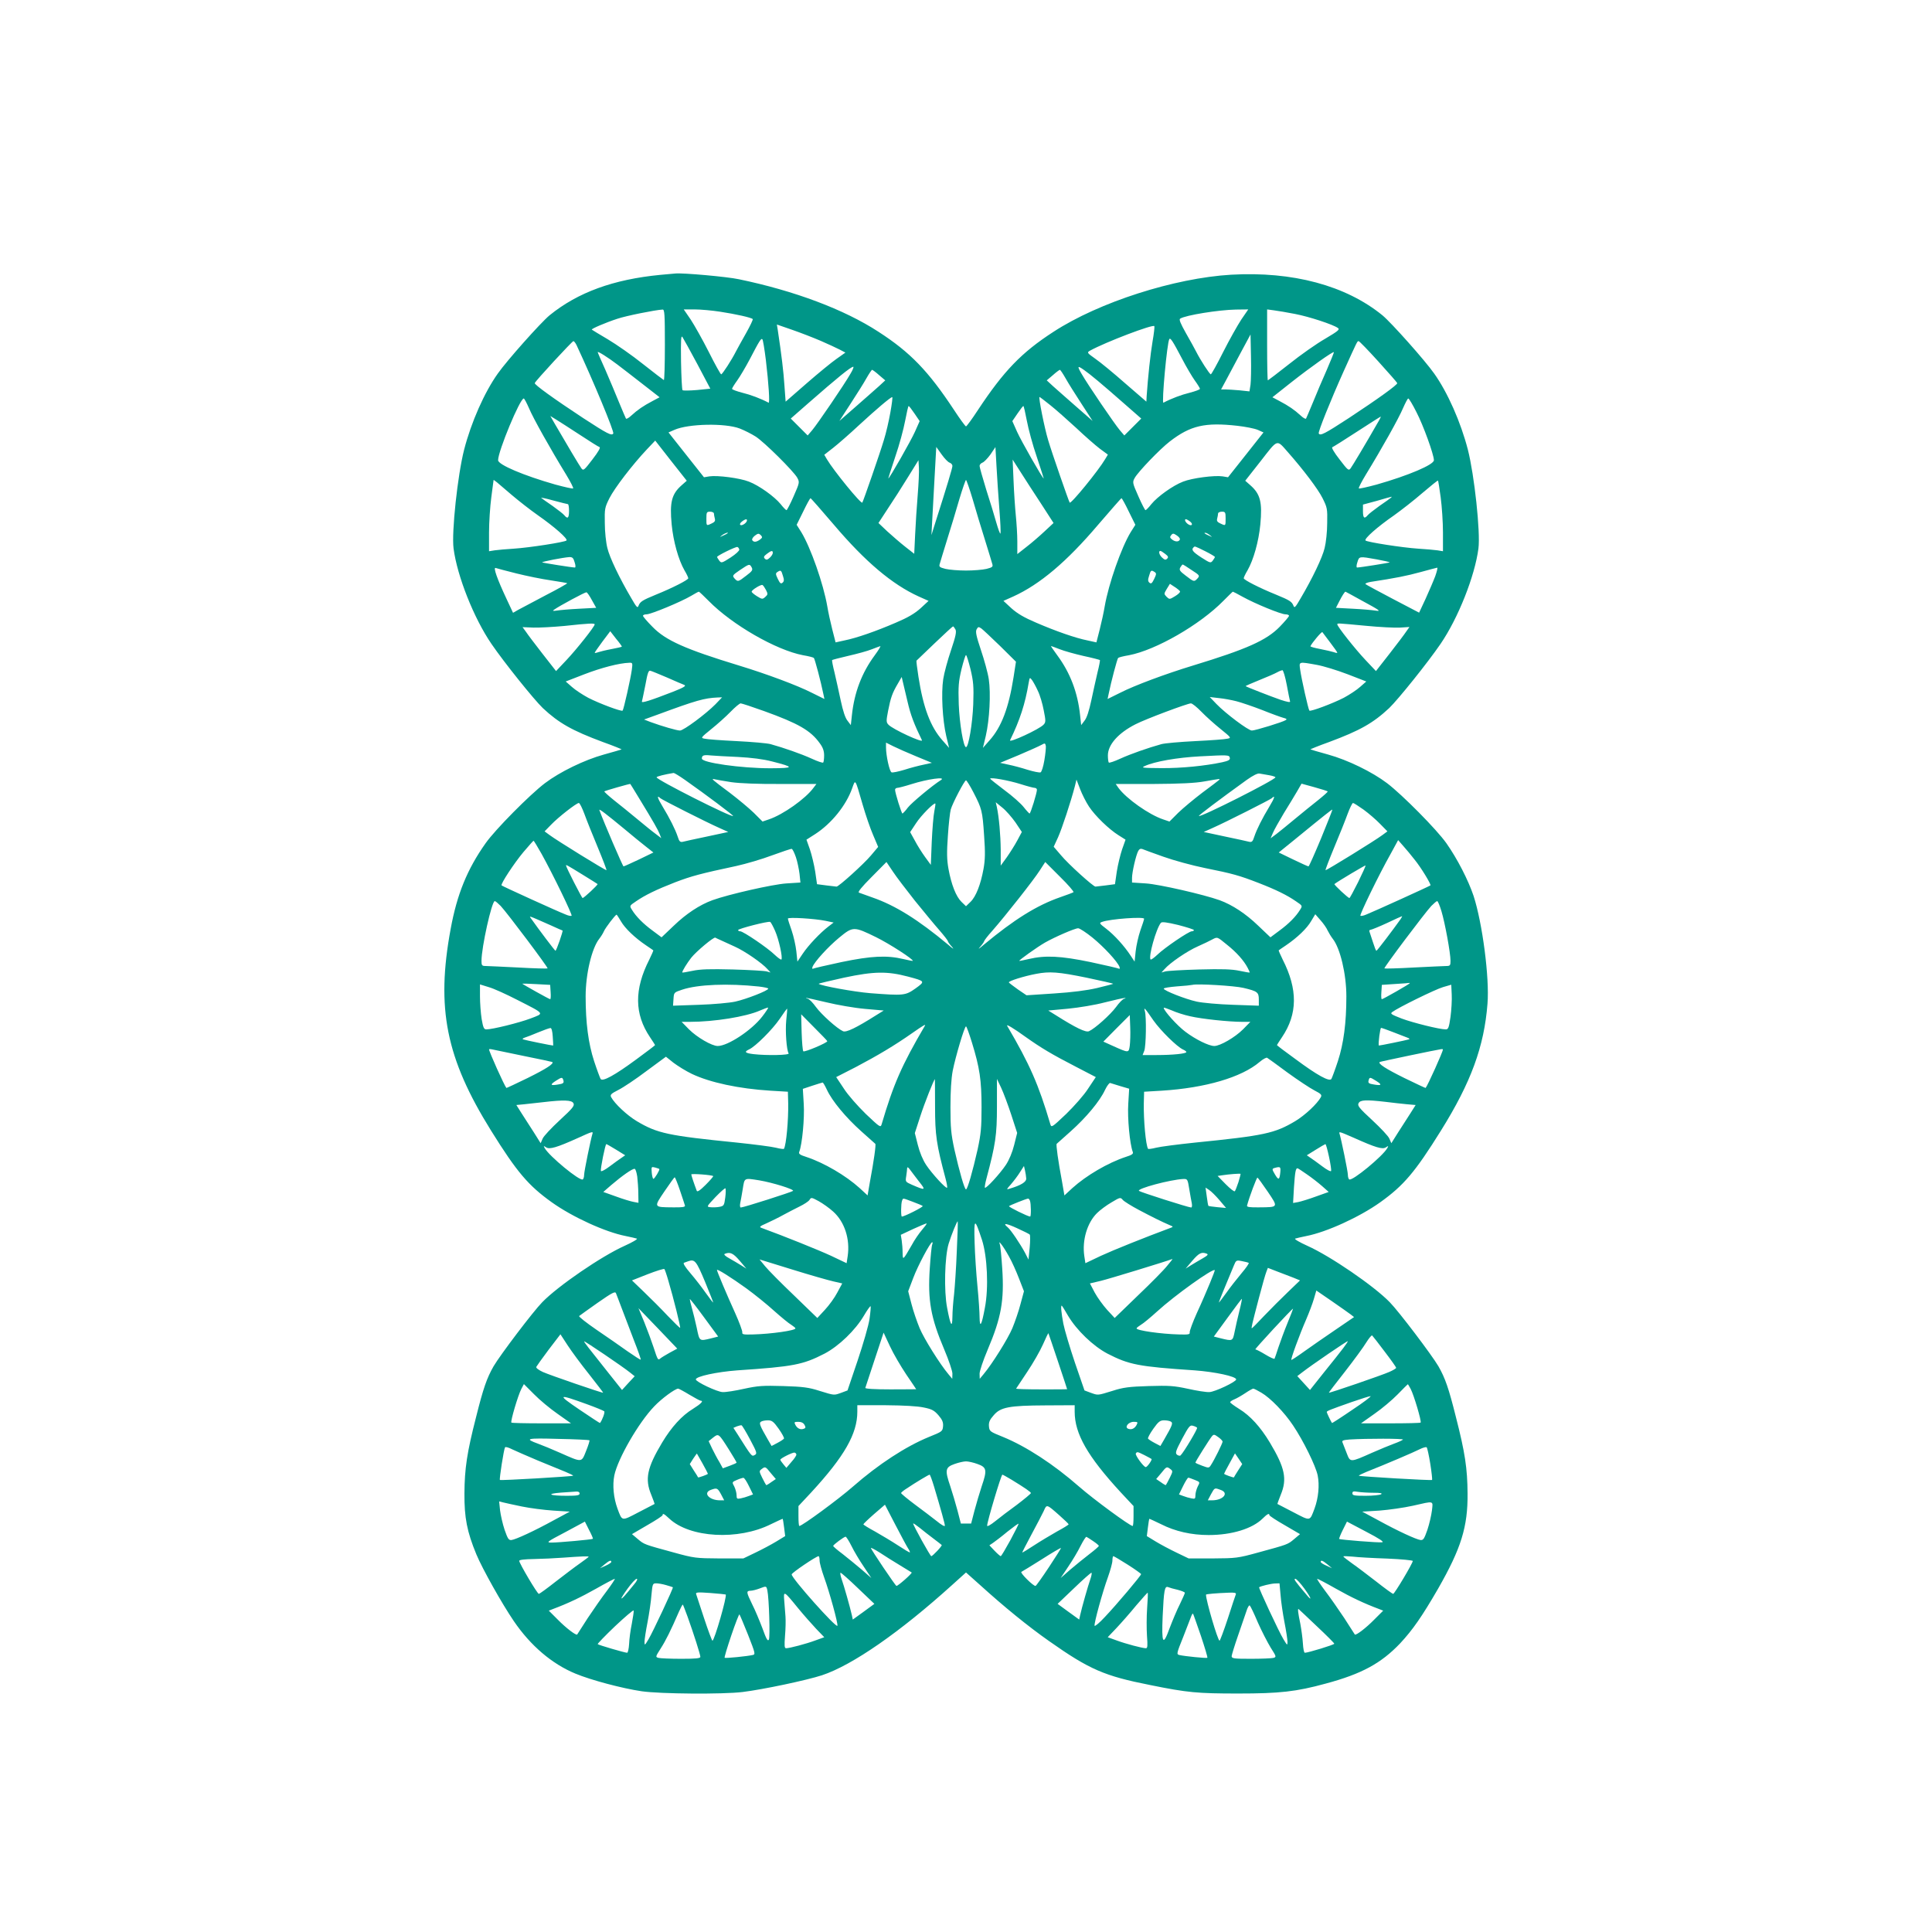 <?xml version="1.0" standalone="no"?>
<!DOCTYPE svg PUBLIC "-//W3C//DTD SVG 20010904//EN"
 "http://www.w3.org/TR/2001/REC-SVG-20010904/DTD/svg10.dtd">
<svg version="1.0" xmlns="http://www.w3.org/2000/svg"
 width="1280pt" height="1280pt" viewBox="0 0 1280 1280"
 preserveAspectRatio="xMidYMid meet">
<g transform="translate(0,1280) scale(0.1,-0.1)"
fill="#009688" stroke="none">
<path d="M4375 10979 c-311 -30 -547 -116 -734 -268 -59 -49 -282 -299 -343
-386 -89 -125 -176 -322 -223 -504 -43 -168 -84 -547 -70 -655 24 -183 134
-461 251 -632 84 -123 280 -367 340 -425 107 -100 194 -149 398 -225 70 -25
126 -48 124 -49 -2 -1 -54 -17 -117 -34 -130 -36 -292 -115 -391 -190 -101
-77 -329 -307 -393 -398 -121 -171 -189 -337 -231 -566 -98 -527 -31 -858 267
-1337 172 -276 247 -364 402 -475 137 -98 356 -198 490 -224 33 -7 66 -14 74
-17 8 -3 -28 -24 -81 -48 -152 -68 -440 -265 -545 -373 -61 -62 -279 -350
-323 -425 -45 -79 -68 -145 -116 -337 -60 -234 -76 -340 -77 -506 -1 -160 17
-253 79 -403 40 -96 169 -326 248 -442 111 -163 253 -284 408 -348 103 -43
310 -98 439 -117 125 -18 537 -21 669 -5 138 17 425 78 526 111 202 67 517
286 862 598 l92 83 93 -83 c160 -145 317 -273 458 -372 267 -188 366 -231 670
-291 246 -50 313 -56 582 -56 274 0 384 12 581 66 238 64 366 134 492 266 83
89 145 178 252 363 152 266 197 409 195 630 -1 166 -17 272 -77 506 -48 192
-71 258 -116 337 -44 75 -262 363 -323 425 -105 108 -393 305 -545 373 -53 24
-89 45 -81 48 8 3 41 10 74 17 134 26 353 126 490 224 155 111 230 199 402
475 199 319 286 557 308 840 14 173 -34 535 -92 714 -36 107 -109 248 -180
349 -64 91 -292 321 -393 398 -99 75 -261 154 -391 190 -63 17 -115 33 -117
34 -2 1 54 24 124 49 204 76 291 125 398 225 60 58 256 302 340 425 117 171
227 449 251 632 14 108 -27 487 -70 655 -47 182 -134 379 -223 504 -61 87
-284 337 -343 386 -243 198 -595 292 -1002 269 -376 -22 -876 -182 -1177 -378
-212 -137 -330 -260 -500 -517 -39 -60 -76 -110 -80 -110 -4 0 -41 50 -80 110
-170 257 -288 380 -500 517 -227 148 -558 272 -925 348 -79 17 -373 43 -420
38 -5 0 -50 -5 -100 -9z m30 -464 c0 -129 -3 -234 -7 -233 -4 2 -66 49 -138
106 -71 57 -176 130 -233 164 -56 33 -104 62 -106 64 -6 5 92 47 169 72 55 19
253 59 300 61 13 1 15 -31 15 -234z m365 220 c105 -16 208 -39 217 -49 3 -3
-17 -45 -44 -93 -28 -49 -58 -104 -68 -123 -26 -52 -89 -150 -97 -150 -4 0
-41 66 -82 148 -41 81 -95 177 -120 215 l-46 67 73 0 c39 0 115 -7 167 -15z
m3454 -52 c-25 -38 -79 -134 -120 -215 -41 -82 -78 -148 -82 -148 -8 0 -71 98
-97 150 -10 19 -40 75 -68 123 -37 66 -47 91 -38 96 36 23 256 58 368 60 l83
1 -46 -67z m356 37 c94 -18 252 -70 284 -93 14 -10 2 -20 -84 -71 -56 -32
-163 -107 -238 -167 -75 -59 -139 -108 -142 -109 -3 0 -5 106 -5 235 l0 235
45 -6 c25 -3 88 -14 140 -24z m-3143 -178 c48 -21 105 -47 126 -58 l38 -20
-58 -41 c-32 -22 -121 -95 -198 -162 l-140 -122 -8 108 c-6 92 -19 200 -44
366 l-6 37 101 -35 c55 -19 140 -52 189 -73z m2199 -4 c-14 -81 -31 -242 -39
-361 l-2 -38 -140 121 c-77 68 -166 141 -198 163 -56 40 -57 41 -35 54 101 56
421 178 426 162 2 -5 -3 -50 -12 -101z m-3015 -152 l85 -161 -88 -9 c-49 -4
-92 -5 -96 -1 -4 4 -8 88 -10 188 -2 150 0 179 10 163 7 -11 52 -92 99 -180z
m3664 -135 l-7 -44 -66 7 c-37 3 -79 6 -94 6 l-28 0 34 63 c18 34 62 116 97
182 l64 119 3 -144 c2 -80 0 -165 -3 -189z m-3211 164 c19 -161 27 -287 18
-283 -53 28 -120 53 -174 66 -38 10 -68 21 -68 26 0 4 15 29 34 55 18 25 56
89 84 142 64 123 75 140 83 131 4 -4 14 -65 23 -137z m2757 9 c28 -54 67 -120
85 -145 19 -26 34 -51 34 -55 0 -5 -30 -16 -68 -26 -54 -13 -121 -38 -174 -66
-13 -6 24 398 39 421 7 12 23 -13 84 -129z m-4011 89 c109 -233 251 -574 243
-585 -10 -17 -38 -3 -199 102 -193 127 -325 222 -321 232 4 14 248 278 256
278 4 0 14 -12 21 -27z m5312 -108 c68 -75 124 -139 125 -143 4 -10 -128 -105
-321 -232 -161 -105 -189 -119 -199 -102 -6 9 77 216 165 412 90 199 90 200
99 200 5 0 64 -61 131 -135z m-5042 -20 c30 -23 106 -81 167 -129 l113 -88
-47 -25 c-61 -32 -100 -59 -139 -95 -18 -17 -34 -26 -37 -21 -3 5 -23 53 -46
108 -22 55 -63 151 -90 214 -28 62 -51 115 -51 118 0 8 71 -37 130 -82z m4700
-36 c-28 -63 -69 -159 -91 -214 -23 -55 -43 -103 -46 -108 -3 -5 -19 4 -37 21
-39 36 -78 63 -139 95 l-47 25 125 99 c132 104 276 205 282 200 2 -2 -20 -55
-47 -118z m-3156 -26 c-41 -72 -219 -333 -253 -373 l-30 -35 -56 56 -56 56
113 99 c201 176 284 243 301 244 5 0 -3 -21 -19 -47z m1549 25 c39 -27 116
-91 265 -222 l113 -99 -56 -56 -56 -56 -30 35 c-34 40 -212 301 -253 373 -31
53 -28 57 17 25z m-1358 -34 l40 -34 -41 -38 c-23 -20 -91 -81 -152 -134
l-111 -97 74 114 c41 63 89 139 106 170 17 30 34 55 37 55 4 -1 25 -16 47 -36z
m1234 -19 c17 -31 65 -107 106 -170 l74 -114 -111 97 c-61 53 -129 114 -152
134 l-41 38 40 34 c22 20 43 35 47 36 3 0 20 -25 37 -55z m-1160 -227 c-10
-57 -29 -139 -43 -183 -25 -85 -137 -407 -143 -415 -9 -10 -191 213 -235 288
l-17 29 59 46 c32 25 110 93 172 151 113 104 207 184 219 185 4 1 -2 -45 -12
-101z m1059 48 c37 -29 114 -98 172 -151 57 -54 128 -116 157 -138 l53 -39
-18 -30 c-44 -75 -226 -298 -235 -288 -6 8 -118 330 -143 415 -24 79 -65 285
-57 285 2 0 34 -24 71 -54z m-3453 -21 c27 -65 142 -270 245 -438 29 -48 51
-90 47 -93 -3 -3 -56 9 -119 26 -207 59 -378 131 -378 161 0 60 145 409 170
409 4 0 19 -29 35 -65z m5879 -25 c45 -86 116 -282 116 -319 0 -30 -171 -102
-378 -161 -63 -17 -116 -29 -119 -26 -4 3 18 45 47 93 103 168 218 373 245
438 16 36 31 65 35 65 5 0 29 -40 54 -90z m-3325 -10 l34 -50 -32 -72 c-26
-58 -168 -308 -176 -308 -1 0 20 64 46 143 27 78 56 186 66 240 10 53 20 97
23 97 3 0 20 -22 39 -50z m744 -47 c10 -54 39 -162 66 -240 26 -79 47 -143 46
-143 -8 0 -150 250 -176 308 l-32 72 34 50 c19 28 36 50 39 50 3 0 13 -44 23
-97z m-2961 -94 c64 -42 122 -79 130 -81 8 -3 -7 -30 -47 -82 -55 -72 -60 -76
-73 -59 -12 16 -101 165 -178 298 l-28 49 39 -24 c22 -13 92 -59 157 -101z
m5282 74 c-74 -130 -164 -280 -176 -296 -13 -17 -18 -13 -73 59 -36 46 -55 79
-48 81 7 3 81 49 165 104 83 54 154 99 156 99 2 0 -8 -21 -24 -47z m-4223 -32
c31 -12 78 -36 105 -53 58 -37 252 -230 276 -273 16 -30 16 -32 -24 -123 -22
-51 -44 -92 -47 -92 -4 0 -22 18 -39 40 -41 50 -142 123 -210 149 -60 24 -209
43 -262 35 l-36 -6 -118 149 -117 148 39 17 c92 41 336 46 433 9z m3297 18
c53 -6 114 -18 135 -27 l38 -17 -117 -148 -118 -149 -36 6 c-53 8 -202 -11
-262 -35 -68 -26 -169 -99 -210 -149 -17 -22 -35 -40 -39 -40 -3 0 -25 41 -47
92 -40 90 -40 93 -24 122 24 42 166 190 232 241 137 106 234 128 448 104z
m-3682 -394 c-66 -58 -80 -112 -66 -260 11 -113 45 -234 85 -304 14 -23 25
-47 25 -52 0 -11 -106 -65 -215 -109 -90 -37 -104 -46 -115 -74 -6 -17 -13 -9
-47 50 -79 134 -144 270 -159 333 -9 35 -17 109 -17 165 -2 96 0 104 31 166
34 67 151 220 248 323 l55 58 104 -133 105 -133 -34 -30z m4016 220 c104 -118
200 -245 230 -305 31 -62 33 -70 31 -166 0 -56 -8 -130 -17 -165 -15 -63 -80
-199 -159 -333 -34 -59 -41 -67 -47 -50 -11 28 -25 37 -115 74 -109 44 -215
98 -215 109 0 5 11 29 25 52 40 70 74 191 85 304 14 148 0 202 -66 260 l-34
30 103 131 c115 148 104 144 179 59z m-2241 -70 c11 -4 19 -13 19 -22 0 -13
-33 -124 -114 -378 l-25 -80 4 75 c2 41 9 173 16 292 l12 217 35 -49 c19 -27
43 -52 53 -55z m330 -308 c7 -86 10 -159 7 -162 -3 -3 -15 30 -27 72 -12 43
-42 142 -67 219 -24 78 -44 149 -44 157 0 9 9 18 19 22 10 3 34 28 53 54 l33
49 7 -126 c4 -70 12 -198 19 -285z m-541 93 c-6 -74 -14 -192 -17 -262 l-6
-127 -60 47 c-33 26 -86 72 -119 102 l-58 55 62 95 c35 52 95 146 133 208 l70
113 3 -48 c2 -26 -2 -109 -8 -183z m818 -58 l82 -127 -59 -55 c-32 -30 -86
-77 -120 -103 l-61 -48 0 83 c0 46 -5 124 -10 173 -5 50 -12 153 -15 230 l-6
140 53 -83 c29 -46 90 -140 136 -210z m-3509 60 c47 -40 125 -101 175 -136
110 -77 200 -156 189 -167 -12 -11 -243 -47 -348 -54 -49 -3 -107 -8 -127 -11
l-38 -6 0 124 c0 67 7 173 15 233 8 61 15 112 15 114 0 5 22 -13 119 -97z
m3055 -29 c20 -71 57 -191 81 -268 24 -77 46 -150 49 -161 6 -19 1 -23 -38
-33 -25 -6 -86 -11 -136 -11 -50 0 -111 5 -136 11 -39 10 -44 14 -38 33 3 11
25 84 49 161 24 77 61 197 81 268 21 70 41 127 44 127 3 0 23 -57 44 -127z
m3101 11 c8 -60 15 -165 15 -232 l0 -124 -37 6 c-21 3 -78 8 -128 11 -105 7
-336 43 -348 54 -11 11 78 90 188 166 49 35 135 102 189 149 55 47 101 84 103
82 2 -2 10 -52 18 -112z m-5783 -44 c5 0 8 -20 8 -45 0 -47 -9 -56 -31 -29 -7
9 -42 36 -78 62 -37 25 -70 49 -75 53 -5 4 31 -3 80 -17 49 -13 92 -24 96 -24z
m5453 42 c-6 -5 -39 -29 -76 -54 -36 -26 -71 -53 -78 -62 -22 -26 -31 -18 -31
27 l0 44 93 25 c50 15 94 27 97 27 2 1 0 -3 -5 -7z m-3690 -179 c208 -245 386
-395 562 -475 l65 -29 -53 -49 c-39 -35 -85 -62 -163 -95 -132 -57 -261 -102
-341 -118 l-59 -13 -22 86 c-12 47 -27 116 -33 153 -26 150 -110 389 -172 491
l-31 49 44 89 c23 48 45 88 48 87 3 0 73 -80 155 -176z m1953 89 l44 -89 -31
-49 c-62 -102 -146 -341 -172 -491 -6 -37 -21 -106 -33 -153 l-22 -86 -59 13
c-80 16 -209 61 -341 118 -78 33 -124 60 -163 95 l-53 49 65 29 c176 80 354
230 562 475 83 96 152 176 155 176 3 1 25 -39 48 -87z m-2748 -14 c0 -7 3 -22
6 -34 4 -15 -1 -23 -21 -32 -36 -17 -35 -17 -35 33 0 41 2 45 25 45 14 0 25
-6 25 -12z m3390 -33 c0 -50 1 -50 -35 -33 -20 9 -25 17 -21 32 3 12 6 27 6
34 0 6 11 12 25 12 23 0 25 -4 25 -45z m-3172 -17 c-6 -17 -36 -34 -44 -25 -4
4 1 14 12 22 23 18 37 19 32 3z m2936 -3 c23 -17 13 -34 -11 -19 -19 12 -29
34 -16 34 4 0 17 -7 27 -15z m-3065 -79 c-2 -2 -15 -9 -29 -15 -24 -11 -24
-11 -6 3 16 13 49 24 35 12z m216 -41 c-24 -17 -41 -19 -51 -4 -4 7 4 20 17
30 21 16 26 16 39 4 12 -13 12 -17 -5 -30z m2782 1 c-6 -17 -30 -17 -51 -1
-15 12 -17 17 -7 29 11 14 16 13 37 -1 14 -9 23 -21 21 -27z m199 28 c18 -14
18 -14 -6 -3 -31 14 -36 19 -24 19 6 0 19 -7 30 -16z m-3118 -95 c1 -8 -24
-31 -58 -53 -58 -37 -61 -38 -75 -20 -8 11 -14 21 -14 24 -1 8 123 69 134 66
6 -1 11 -9 13 -17z m3087 -11 c36 -18 64 -35 64 -38 0 -3 -6 -13 -14 -24 -14
-18 -17 -17 -75 20 -57 37 -69 52 -53 67 9 10 7 10 78 -25z m-2865 -11 c0 -8
-9 -22 -20 -32 -16 -15 -23 -16 -33 -6 -9 9 -7 16 13 31 30 23 40 25 40 7z
m2600 -7 c20 -15 22 -22 13 -31 -10 -10 -17 -9 -33 6 -20 18 -27 45 -12 45 4
0 18 -9 32 -20z m-3913 -55 c7 -20 7 -35 2 -35 -18 0 -213 31 -217 34 -4 5
143 33 179 35 21 1 28 -5 36 -34z m5314 19 c49 -9 88 -18 86 -20 -3 -3 -198
-34 -216 -34 -5 0 -5 15 2 35 12 40 11 40 128 19z m-4141 -53 c9 -17 4 -25
-36 -55 -54 -42 -56 -42 -78 -18 -15 18 -14 21 36 55 63 42 64 43 78 18z
m2915 -18 c53 -34 55 -37 39 -55 -22 -24 -24 -24 -78 18 -40 30 -45 38 -36 55
6 10 13 19 16 19 2 0 29 -16 59 -37z m-4474 -22 c68 -17 171 -38 228 -46 58
-9 107 -17 109 -19 2 -2 -63 -39 -145 -81 -81 -43 -163 -86 -181 -96 l-33 -19
-43 92 c-63 134 -90 212 -72 205 8 -3 70 -19 137 -36z m6088 -18 c-12 -32 -41
-99 -64 -150 l-43 -92 -174 91 c-95 50 -177 94 -181 98 -5 4 11 11 35 15 164
25 239 40 330 65 57 15 106 29 110 29 4 1 -2 -25 -13 -56z m-4322 2 c9 -27 8
-37 -3 -46 -11 -9 -17 -3 -31 26 -15 31 -15 37 -3 45 23 15 26 13 37 -25z
m2463 25 c12 -8 12 -14 -3 -45 -14 -29 -20 -35 -31 -26 -11 9 -12 19 -3 46 11
38 14 40 37 25z m-2575 -119 c13 -26 13 -30 -5 -46 -18 -16 -21 -16 -55 5 -19
12 -35 25 -35 30 0 12 63 50 72 44 5 -3 15 -18 23 -33z m2743 -9 c2 -6 -13
-20 -33 -32 -36 -22 -37 -22 -56 -4 -18 19 -18 20 1 52 l21 34 32 -21 c17 -11
33 -24 35 -29z m-3896 -59 l28 -50 -113 -6 c-61 -3 -128 -9 -147 -12 -27 -4
-31 -3 -20 5 36 26 206 117 215 116 6 -1 22 -25 37 -53z m773 -4 c155 -158
447 -326 625 -360 36 -6 68 -14 72 -18 6 -5 47 -159 63 -239 l7 -33 -83 41
c-96 49 -300 125 -484 181 -354 108 -485 166 -572 256 -35 35 -63 68 -63 73 0
6 11 10 24 10 29 0 231 84 296 123 25 15 47 27 50 27 3 0 32 -28 65 -61z
m3538 27 c83 -46 254 -116 283 -116 13 0 24 -4 24 -10 0 -5 -28 -38 -62 -73
-88 -90 -219 -148 -573 -256 -184 -56 -388 -132 -484 -181 l-83 -41 7 33 c16
80 57 234 63 239 4 4 36 12 72 18 178 34 470 202 625 360 33 33 61 61 63 61 2
0 31 -15 65 -34z m782 -21 c131 -71 139 -77 95 -70 -19 3 -85 9 -147 12 l-112
6 21 41 c18 36 37 66 42 66 1 0 47 -25 101 -55z m-5075 -162 c-1 -15 -119
-164 -187 -236 l-69 -73 -90 115 c-49 63 -99 129 -110 146 l-22 30 72 -3 c39
-1 132 4 206 11 165 18 200 19 200 10z m5109 -9 c91 -9 194 -14 227 -12 l62 4
-22 -31 c-11 -17 -61 -83 -110 -146 l-90 -115 -69 73 c-68 72 -186 221 -187
236 0 9 -3 9 189 -9z m-2719 -24 c8 -15 2 -45 -29 -137 -22 -65 -46 -152 -52
-193 -14 -94 -5 -268 20 -376 l19 -79 -44 50 c-79 89 -127 215 -159 421 -9 58
-15 106 -13 107 1 1 56 53 120 115 64 61 119 112 122 112 3 0 10 -9 16 -20z
m297 -111 l104 -103 -16 -103 c-32 -203 -80 -330 -159 -418 l-44 -50 19 79
c25 108 34 282 20 376 -6 41 -30 128 -52 193 -31 93 -37 121 -29 137 10 18 13
19 32 6 11 -8 67 -61 125 -117z m-2507 -3 c0 -2 -30 -9 -67 -16 -38 -7 -78
-17 -90 -21 -13 -5 -23 -6 -23 -4 0 3 23 36 51 74 l52 69 38 -49 c22 -26 39
-50 39 -53z m4693 27 c26 -34 47 -64 47 -67 0 -3 -10 -2 -22 3 -13 4 -54 14
-91 21 -37 7 -67 15 -65 19 11 23 74 98 79 93 3 -4 27 -35 52 -69z m-3018 -85
c-85 -115 -135 -245 -151 -397 l-7 -65 -22 29 c-15 18 -30 64 -45 134 -12 58
-31 141 -41 185 -11 43 -18 80 -16 83 3 2 51 15 108 28 57 13 127 32 154 43
28 11 53 20 57 21 5 1 -12 -27 -37 -61z m1225 41 c30 -12 102 -32 159 -45 57
-12 105 -25 108 -27 2 -3 -5 -40 -16 -83 -10 -44 -29 -127 -41 -185 -15 -70
-30 -116 -45 -134 l-22 -29 -7 65 c-16 152 -66 282 -151 397 -25 34 -44 62
-42 62 1 0 27 -9 57 -21z m-590 -133 c19 -81 22 -112 18 -232 -5 -128 -31
-284 -48 -284 -17 0 -43 156 -48 284 -4 120 -1 151 18 232 13 52 26 94 30 94
4 0 17 -42 30 -94z m-2244 -3 c-8 -59 -54 -264 -61 -271 -7 -8 -154 47 -228
85 -37 20 -86 52 -108 72 l-41 36 124 48 c112 43 230 74 297 76 22 1 23 -1 17
-46z m4539 32 c44 -8 135 -36 203 -62 l124 -48 -41 -36 c-22 -20 -71 -52 -108
-72 -74 -38 -221 -93 -228 -85 -7 7 -53 212 -61 271 -8 55 -12 54 111 32z
m-4305 -84 c52 -23 103 -45 114 -49 14 -6 -4 -17 -75 -45 -152 -59 -212 -78
-206 -64 2 6 12 56 23 110 14 79 21 97 33 93 9 -2 59 -23 111 -45z m4105 -48
c10 -54 20 -104 22 -110 3 -8 -19 -4 -64 11 -66 23 -225 85 -230 90 -2 2 39
19 90 40 50 20 103 43 117 51 14 8 30 14 36 15 6 0 19 -44 29 -97z m-2512
-113 c20 -87 43 -147 95 -254 11 -22 -195 73 -222 103 -15 16 -15 25 -2 92 17
87 28 118 64 179 l26 45 7 -30 c4 -16 18 -77 32 -135z m863 73 c14 -28 31 -86
39 -129 14 -70 14 -79 -1 -95 -27 -30 -233 -125 -222 -103 65 133 100 241 123
379 7 38 7 39 22 20 8 -11 26 -43 39 -72z m-2136 -89 c-63 -64 -211 -174 -235
-174 -21 0 -120 29 -194 56 l-44 17 94 34 c252 93 305 108 394 112 l29 1 -44
-46z m3452 20 c31 -8 108 -34 170 -58 62 -25 126 -48 141 -52 21 -5 25 -9 15
-15 -19 -13 -202 -69 -224 -69 -24 0 -174 113 -234 175 l-45 47 60 -7 c33 -3
86 -13 117 -21z m-3130 -65 c227 -82 308 -128 369 -213 21 -28 29 -51 29 -81
0 -23 -3 -44 -6 -47 -3 -4 -38 8 -77 26 -68 31 -182 71 -272 96 -22 6 -123 15
-225 20 -102 5 -197 12 -212 16 -27 5 -25 7 45 64 40 32 97 83 127 114 30 31
60 56 67 56 7 0 77 -23 155 -51z m2898 -5 c30 -31 87 -82 127 -114 70 -57 72
-59 45 -64 -15 -4 -110 -11 -212 -16 -102 -5 -203 -14 -225 -20 -90 -25 -204
-65 -272 -96 -39 -18 -74 -30 -77 -26 -3 3 -6 24 -6 47 0 71 69 149 184 207
66 34 341 137 366 138 9 0 40 -25 70 -56z m-1890 -295 l104 -43 -54 -12 c-30
-6 -88 -21 -128 -34 -40 -12 -78 -20 -85 -17 -14 5 -37 111 -37 166 l0 31 48
-24 c26 -13 94 -43 152 -67z m849 -27 c-7 -42 -18 -76 -25 -79 -8 -3 -46 5
-86 17 -40 13 -97 28 -127 34 l-55 12 125 52 c68 29 135 59 149 67 23 13 25
12 29 -8 1 -12 -3 -55 -10 -95z m-2030 23 c91 -5 165 -14 227 -30 149 -38 148
-44 -11 -45 -195 0 -455 37 -455 64 0 22 12 26 59 21 25 -2 106 -7 180 -10z
m3259 -7 c2 -12 -9 -19 -50 -28 -113 -24 -269 -40 -403 -39 -127 1 -137 2
-110 14 65 30 214 56 365 64 190 10 194 10 198 -11z m-3610 -145 c141 -99 323
-236 319 -239 -10 -11 -507 240 -507 256 0 6 52 19 113 29 5 0 38 -20 75 -46z
m3870 31 c23 -4 42 -10 42 -14 0 -16 -497 -267 -507 -256 -4 3 134 107 317
239 41 29 72 45 85 42 11 -2 39 -7 63 -11z m-2174 -32 c-57 -36 -195 -151
-219 -182 -16 -22 -33 -39 -36 -40 -6 0 -49 137 -49 158 0 6 7 12 14 12 8 0
51 11 95 25 107 34 233 51 195 27z m528 -27 c44 -14 86 -25 94 -25 7 0 14 -6
14 -12 0 -21 -42 -158 -49 -158 -3 1 -21 20 -39 43 -18 23 -75 74 -127 112
-52 39 -94 73 -95 76 0 11 123 -11 202 -36z m-1917 13 c56 -8 178 -13 327 -12
l237 0 -19 -25 c-52 -72 -203 -179 -297 -210 l-41 -14 -58 58 c-32 31 -103 90
-158 132 -118 88 -129 97 -101 90 11 -3 61 -11 110 -19z m3230 13 c-6 -5 -55
-43 -111 -84 -55 -42 -126 -101 -158 -132 l-58 -58 -41 14 c-94 31 -245 138
-297 209 l-18 26 251 0 c177 1 277 6 337 17 109 19 106 19 95 8z m-2360 -161
c20 -69 51 -160 70 -203 l33 -78 -48 -57 c-47 -56 -215 -208 -228 -206 -4 0
-34 4 -68 8 l-61 8 -12 83 c-7 45 -23 111 -35 147 l-23 65 58 37 c108 70 205
190 245 304 22 61 18 68 69 -108z m735 79 c55 -107 59 -120 70 -286 8 -111 7
-159 -4 -220 -19 -104 -50 -183 -86 -218 l-30 -29 -30 29 c-36 35 -67 114 -86
218 -11 61 -12 109 -4 220 5 78 14 156 19 174 12 42 91 193 101 193 4 0 27
-36 50 -81z m765 -93 c41 -62 132 -150 196 -190 l46 -29 -23 -65 c-12 -36 -28
-102 -35 -147 l-12 -83 -61 -8 c-34 -4 -64 -8 -68 -8 -13 -2 -181 150 -228
207 l-49 57 29 63 c26 58 85 237 111 337 l11 45 24 -63 c13 -34 39 -86 59
-116z m-2980 54 c97 -159 124 -207 135 -235 l11 -28 -38 29 c-21 15 -76 60
-123 99 -47 39 -116 95 -153 124 -37 30 -66 56 -63 58 4 4 170 52 172 49 1 0
27 -44 59 -96z m4561 47 c3 -3 -26 -28 -63 -58 -37 -29 -106 -85 -153 -124
-47 -39 -102 -84 -123 -100 l-39 -29 15 35 c8 20 41 78 72 130 32 52 72 117
88 145 l30 52 84 -23 c47 -13 87 -26 89 -28z m-4420 -46 c11 -10 301 -157 389
-196 l60 -27 -140 -30 c-77 -16 -150 -32 -161 -35 -18 -4 -24 2 -34 34 -16 48
-52 120 -101 201 -34 56 -40 78 -13 53z m4035 -53 c-49 -81 -85 -153 -101
-201 -10 -32 -16 -38 -34 -34 -11 3 -84 19 -161 35 l-140 30 60 27 c88 39 378
186 390 196 26 25 20 3 -14 -53z m-4539 -51 c14 -39 54 -139 88 -220 34 -82
60 -150 58 -152 -4 -4 -331 198 -376 232 l-34 25 44 45 c47 49 167 143 183
143 6 0 22 -33 37 -73z m2318 17 c-6 -27 -13 -118 -17 -202 l-6 -152 -38 52
c-21 29 -52 78 -68 109 l-31 56 39 59 c32 50 120 139 128 130 2 -1 -2 -25 -7
-52z m538 -73 l42 -63 -30 -56 c-17 -32 -49 -82 -70 -112 l-40 -55 0 105 c-1
98 -11 215 -26 285 l-7 30 44 -36 c24 -19 63 -64 87 -98z m2306 85 c33 -24 83
-67 109 -94 l49 -50 -34 -25 c-45 -34 -372 -236 -376 -232 -2 2 24 70 58 152
34 81 74 181 88 220 15 40 31 73 36 73 5 0 36 -20 70 -44z m-4894 -131 c47
-39 108 -90 137 -112 l52 -41 -95 -46 c-53 -25 -99 -46 -103 -46 -5 0 -129
288 -160 373 -5 13 48 -28 169 -128z m4613 -58 c-43 -103 -80 -187 -84 -187
-4 0 -50 21 -102 46 l-95 46 100 81 c220 180 253 205 255 203 2 -1 -32 -86
-74 -189z m-5165 -104 c77 -139 205 -403 199 -410 -4 -3 -21 0 -39 8 -50 19
-421 188 -425 193 -8 8 83 147 145 221 35 41 65 75 67 75 2 0 26 -39 53 -87z
m5783 -37 c43 -52 112 -166 106 -172 -5 -5 -377 -174 -425 -193 -18 -8 -35
-11 -39 -8 -6 7 122 271 201 411 l49 90 35 -40 c19 -21 52 -61 73 -88z m-4098
15 c10 -29 20 -79 24 -110 l6 -58 -94 -6 c-90 -6 -381 -72 -489 -111 -85 -31
-174 -90 -255 -168 l-82 -78 -59 44 c-63 46 -110 94 -137 138 -17 27 -17 27
26 56 61 42 135 78 261 127 108 41 167 57 406 108 63 14 169 45 235 70 66 24
125 44 130 43 6 -1 18 -26 28 -55z m2435 3 c67 -24 191 -58 275 -75 184 -37
227 -49 356 -99 116 -45 189 -81 248 -122 43 -29 43 -29 26 -56 -27 -44 -74
-92 -137 -138 l-59 -44 -82 78 c-81 78 -170 137 -255 168 -107 38 -399 105
-487 111 l-93 6 0 31 c0 38 26 150 41 178 7 13 16 17 27 13 9 -4 72 -27 140
-51z m-1647 -291 c57 -70 129 -158 161 -194 32 -37 58 -70 58 -75 0 -4 12 -21
28 -38 16 -18 6 -13 -26 15 -198 165 -349 260 -502 313 -41 15 -81 29 -89 32
-10 3 16 36 84 104 l98 99 43 -64 c23 -35 89 -121 145 -192z m1051 56 c-4 -3
-43 -18 -87 -33 -156 -54 -306 -148 -507 -315 -32 -28 -42 -33 -25 -15 15 17
27 34 27 38 0 4 24 36 54 69 91 104 276 339 314 399 l37 57 97 -97 c54 -53 94
-99 90 -103z m-3247 113 c50 -31 92 -57 94 -59 5 -4 -90 -92 -99 -93 -5 0
-110 205 -110 216 0 6 3 5 115 -64z m5133 -46 c-29 -58 -55 -106 -58 -106 -9
1 -104 89 -99 93 21 17 204 126 206 123 2 -2 -20 -51 -49 -110z m-5681 -158
c44 -47 316 -409 311 -414 -3 -2 -90 0 -194 6 -104 5 -201 10 -216 10 -25 0
-28 4 -28 34 0 90 68 396 88 396 5 0 22 -15 39 -32z m6233 -35 c23 -76 60
-276 60 -329 0 -30 -3 -34 -27 -34 -16 0 -113 -5 -217 -10 -104 -6 -191 -8
-194 -6 -5 5 267 367 311 414 17 17 34 32 39 32 4 0 17 -30 28 -67z m-5436
-67 c27 -47 92 -109 166 -159 25 -17 46 -31 48 -33 2 -1 -10 -28 -26 -61 -101
-198 -99 -361 4 -514 19 -28 34 -52 34 -53 0 -2 -55 -44 -122 -93 -145 -107
-227 -152 -239 -131 -4 7 -24 60 -43 118 -38 117 -56 253 -56 429 0 149 41
319 90 381 11 14 25 36 31 50 9 22 76 110 84 110 2 0 15 -20 29 -44z m4682
-61 c8 -16 23 -41 34 -55 49 -62 90 -233 90 -381 0 -176 -18 -312 -56 -429
-19 -58 -39 -111 -43 -118 -12 -21 -94 24 -238 131 -68 49 -123 91 -123 93 0
1 15 25 34 53 103 153 105 316 4 514 -16 33 -28 60 -26 61 2 2 23 16 48 33 75
51 139 112 167 161 l27 45 34 -39 c19 -21 41 -52 48 -69z m-5146 34 c41 -19
76 -34 77 -34 5 -2 -41 -135 -47 -134 -4 0 -112 143 -159 210 -17 24 -30 28
129 -42z m5629 41 c-49 -69 -155 -209 -160 -209 -3 -1 -13 25 -23 57 -10 31
-21 63 -23 70 -3 6 1 12 8 12 8 1 57 21 109 45 52 25 97 45 99 45 2 0 -3 -9
-10 -20z m-3808 -11 l52 -11 -34 -26 c-54 -41 -133 -124 -171 -181 l-35 -52
-7 68 c-4 37 -18 100 -31 138 -14 39 -25 74 -25 79 0 11 179 0 251 -15z m2109
14 c0 -5 -11 -39 -25 -78 -13 -38 -27 -101 -31 -138 l-7 -68 -25 38 c-44 67
-110 139 -162 179 -47 36 -49 39 -29 46 53 20 279 36 279 21z m-2445 -80 c25
-56 52 -179 42 -190 -3 -3 -23 11 -44 31 -47 46 -209 156 -229 156 -8 0 -14 4
-14 8 0 9 201 61 213 54 4 -2 19 -29 32 -59z m2775 5 c0 -4 -6 -8 -14 -8 -20
0 -182 -110 -229 -156 -21 -20 -41 -34 -44 -31 -16 16 36 203 68 243 7 8 39 4
114 -14 58 -15 105 -30 105 -34z m-2106 -47 c86 -42 252 -149 243 -157 -1 -1
-29 4 -62 12 -110 26 -212 21 -410 -20 -99 -21 -184 -41 -189 -44 -5 -3 -6 3
-3 12 14 35 102 132 177 194 91 75 97 75 244 3z m1434 -3 c75 -61 165 -158
179 -194 3 -9 2 -15 -3 -12 -5 3 -90 23 -189 44 -198 41 -300 46 -410 20 -33
-8 -61 -13 -62 -12 -4 4 118 91 170 121 65 37 198 95 220 95 10 0 53 -28 95
-62z m-2463 -17 c17 -8 59 -27 94 -43 65 -29 181 -109 216 -149 l20 -22 -25 7
c-14 4 -115 10 -225 13 -152 4 -216 2 -267 -9 -38 -8 -68 -13 -68 -11 0 11 32
62 59 97 33 42 149 139 160 134 3 -2 20 -10 36 -17z m3354 -30 c63 -50 112
-105 137 -153 8 -15 14 -29 14 -31 0 -2 -30 3 -67 11 -52 11 -116 13 -268 9
-110 -3 -211 -9 -225 -13 l-25 -7 20 22 c36 42 152 121 221 151 38 17 80 37
94 45 36 19 33 20 99 -34z m-2114 -211 c116 -31 116 -31 50 -79 -67 -47 -77
-48 -300 -31 -108 9 -327 49 -341 62 -2 2 74 20 169 41 198 42 285 43 422 7z
m1182 -7 c100 -21 180 -39 178 -41 -2 -2 -50 -14 -107 -28 -69 -16 -163 -28
-285 -36 l-182 -12 -56 38 c-30 22 -58 42 -61 47 -5 9 101 42 181 57 89 17
146 13 332 -25z m-3549 -95 c2 -27 1 -48 -3 -48 -6 0 -185 100 -185 103 0 1
42 0 92 -3 l93 -5 3 -47z m5692 58 c0 -5 -177 -106 -185 -106 -4 0 -5 21 -3
48 l3 47 90 6 c50 3 91 6 93 7 1 1 2 0 2 -2z m-5912 -111 c186 -95 180 -87 86
-123 -74 -28 -251 -72 -292 -72 -16 0 -21 12 -31 69 -6 39 -11 106 -11 150 l0
79 58 -18 c33 -9 118 -48 190 -85z m1600 89 c34 -4 62 -10 62 -14 0 -13 -146
-70 -219 -86 -36 -8 -144 -18 -239 -21 l-173 -6 3 44 c3 44 3 44 57 62 104 35
304 43 509 21z m3210 -9 c93 -22 102 -29 102 -77 l0 -41 -172 6 c-95 3 -203
13 -239 21 -74 16 -219 73 -219 86 0 5 39 11 88 15 48 3 94 8 102 10 33 9 279
-6 338 -20z m1372 -192 c-10 -71 -15 -83 -31 -83 -42 0 -218 44 -293 72 -69
27 -77 32 -62 43 40 30 285 150 336 165 l55 16 3 -65 c2 -36 -2 -103 -8 -148z
m-4133 96 c70 -17 184 -37 253 -43 l125 -11 -50 -31 c-133 -84 -199 -116 -220
-106 -40 18 -142 110 -179 160 -20 28 -44 53 -54 55 -9 3 -14 5 -10 6 3 0 64
-13 135 -30z m1971 24 c-10 -2 -34 -27 -54 -55 -37 -50 -139 -142 -179 -160
-21 -10 -87 22 -220 106 l-50 31 130 12 c72 7 182 25 245 42 63 16 122 29 130
29 10 0 10 -2 -2 -5z m-2398 -118 c-70 -91 -228 -195 -295 -195 -39 0 -138 58
-190 110 l-49 50 54 0 c162 0 373 34 465 75 28 12 52 21 54 19 2 -2 -15 -28
-39 -59z m2835 2 c77 -18 258 -37 345 -37 l54 0 -49 -50 c-52 -52 -151 -110
-190 -110 -36 0 -125 44 -191 94 -53 39 -144 140 -144 159 0 3 24 -5 53 -17
28 -13 84 -31 122 -39z m-2676 -27 c-7 -72 2 -197 16 -219 7 -12 -144 -15
-232 -5 -58 7 -65 15 -29 32 41 19 153 130 202 202 26 39 48 69 49 67 1 -1 -1
-36 -6 -77z m2433 -1 c49 -69 155 -173 195 -192 12 -5 23 -13 23 -17 0 -11
-92 -20 -197 -20 l-93 0 11 28 c12 30 15 227 4 263 -9 31 0 21 57 -62z m-2161
-137 c2 -10 -151 -75 -159 -67 -4 4 -9 60 -11 126 l-3 119 85 -86 c47 -47 87
-88 88 -92z m2004 -30 c-7 -49 -6 -49 -113 -1 l-62 28 87 88 88 88 3 -80 c2
-44 0 -99 -3 -123z m-1358 131 c-153 -261 -208 -387 -286 -652 -7 -23 -12 -19
-105 69 -54 53 -119 126 -146 169 l-50 75 131 67 c144 76 255 142 372 224 76
53 93 63 84 48z m668 -73 c103 -73 173 -115 334 -198 l131 -68 -50 -75 c-27
-43 -92 -116 -146 -169 -93 -88 -98 -92 -105 -69 -78 264 -137 398 -286 652
-9 15 39 -13 122 -73z m-356 -36 c52 -169 64 -251 64 -429 0 -137 -4 -177 -26
-280 -33 -146 -67 -265 -77 -265 -10 0 -44 119 -77 265 -22 103 -26 143 -26
280 0 104 5 188 15 241 19 95 78 294 88 294 4 0 21 -48 39 -106z m-2777 39 c2
-32 4 -59 3 -60 0 -2 -188 36 -200 41 -5 3 -1 7 10 11 11 3 52 19 90 35 39 16
75 29 82 29 7 1 13 -21 15 -56z m5570 28 c40 -15 82 -32 93 -36 11 -4 16 -9
10 -11 -14 -5 -200 -43 -200 -41 -5 14 9 117 15 117 5 0 41 -13 82 -29z
m-5762 -157 c102 -20 187 -39 189 -40 13 -11 -40 -45 -163 -106 -76 -37 -140
-67 -141 -66 -14 16 -115 241 -115 256 0 2 10 2 23 -1 12 -3 105 -22 207 -43z
m6090 43 c0 -14 -101 -239 -115 -255 -1 -1 -65 29 -141 66 -123 61 -176 95
-163 106 4 3 386 83 407 85 6 1 12 0 12 -2z m-4976 -162 c120 -57 311 -98 519
-111 l117 -7 2 -76 c2 -113 -13 -276 -28 -302 -2 -3 -26 0 -53 7 -27 7 -143
22 -258 34 -458 46 -528 61 -664 142 -65 39 -146 115 -170 159 -8 16 -1 23 48
48 32 16 116 72 186 125 l129 95 50 -40 c28 -21 82 -55 122 -74z m3946 9 c69
-50 149 -103 178 -118 44 -23 51 -29 43 -45 -24 -44 -105 -120 -170 -159 -136
-81 -206 -96 -664 -142 -115 -12 -231 -27 -258 -34 -27 -7 -51 -10 -53 -7 -15
26 -30 189 -28 302 l2 76 118 7 c287 18 527 88 647 190 22 19 45 31 50 28 6
-3 66 -47 135 -98z m-4797 -53 c4 -16 -2 -21 -35 -26 -52 -9 -56 -2 -16 24 41
26 44 26 51 2z m5384 -2 c42 -26 37 -33 -15 -24 -33 5 -39 10 -35 26 7 24 8
24 50 -2z m-2922 -171 c0 -188 9 -250 70 -478 8 -30 12 -56 10 -59 -8 -8 -101
94 -139 151 -22 33 -43 84 -55 132 l-20 79 36 111 c28 87 91 246 97 246 0 0 1
-82 1 -182z m505 -54 l39 -120 -20 -80 c-12 -48 -33 -99 -55 -132 -38 -57
-131 -159 -139 -151 -2 3 2 29 10 59 61 229 70 290 70 478 l0 184 28 -59 c15
-32 45 -112 67 -179z m-1221 165 c34 -73 125 -183 227 -274 49 -44 91 -81 93
-83 6 -3 -10 -117 -35 -249 l-16 -93 -53 49 c-92 83 -235 167 -353 206 -42 13
-52 21 -47 33 20 52 36 225 30 318 l-6 100 63 21 c35 11 65 21 68 21 3 1 16
-21 29 -49z m1944 25 l58 -17 -6 -101 c-6 -93 10 -266 30 -318 5 -12 -5 -20
-47 -33 -118 -39 -261 -123 -353 -206 l-53 -49 -16 93 c-25 132 -41 246 -35
249 2 2 44 39 93 83 102 91 193 200 227 274 13 27 29 48 34 46 6 -2 36 -11 68
-21z m-3624 -113 c9 -16 -3 -32 -91 -113 -55 -51 -107 -106 -113 -122 l-13
-30 -44 70 c-24 38 -61 95 -81 126 l-36 57 52 5 c29 3 86 9 127 14 136 16 188
14 199 -7z m5380 9 c47 -6 112 -13 143 -16 l57 -5 -36 -57 c-20 -31 -57 -88
-81 -126 l-44 -70 -13 30 c-6 16 -58 71 -113 122 -88 81 -100 97 -91 113 11
22 47 24 178 9z m-5254 -212 c-11 -35 -55 -249 -55 -271 0 -14 -4 -28 -9 -31
-20 -13 -222 154 -252 207 -9 16 -8 17 10 5 23 -14 69 -1 211 63 94 43 101 45
95 27z m5044 -26 c145 -65 189 -78 212 -64 18 12 19 11 10 -5 -30 -53 -232
-220 -252 -207 -5 3 -9 17 -9 31 0 22 -44 236 -55 271 -6 17 -2 16 94 -26z
m-4887 -79 l60 -37 -23 -16 c-13 -8 -48 -34 -79 -57 -30 -23 -57 -37 -59 -31
-4 13 29 178 36 178 3 0 32 -17 65 -37z m4723 -47 c10 -46 16 -88 14 -94 -2
-6 -29 8 -59 31 -31 23 -66 49 -79 57 l-23 16 58 36 c33 21 62 37 65 38 4 0
14 -38 24 -84z m-4437 -81 c5 -5 -31 -65 -39 -65 -4 0 -9 18 -11 41 -3 39 -3
40 22 34 14 -4 27 -8 28 -10z m1720 -82 c48 -60 45 -62 -47 -22 -43 19 -43 20
-37 57 3 20 6 44 6 52 1 10 6 8 18 -8 9 -13 37 -48 60 -79z m711 19 c1 -23
-35 -45 -109 -67 -24 -8 -23 -6 8 29 18 21 45 56 59 79 l27 42 7 -30 c4 -16 7
-40 8 -53z m1683 38 c-5 -48 -12 -50 -35 -11 -21 36 -21 38 1 44 35 9 38 7 34
-33z m-4260 -26 c3 -27 7 -77 7 -111 l1 -62 -32 6 c-18 3 -71 19 -117 36 l-84
30 53 46 c70 60 142 111 155 107 6 -1 13 -25 17 -52z m4436 16 c31 -21 77 -57
101 -78 l44 -39 -84 -30 c-46 -17 -99 -33 -118 -37 l-34 -6 6 106 c7 99 11
124 23 124 3 0 31 -18 62 -40z m-3933 -12 c2 -2 -20 -28 -50 -58 -38 -38 -56
-49 -59 -39 -19 50 -36 102 -36 108 0 7 137 -3 145 -11z m3480 -40 c-10 -29
-20 -56 -24 -60 -4 -5 -31 17 -60 46 l-54 55 34 5 c37 6 112 12 118 9 1 -1 -5
-26 -14 -55z m-3700 -55 c17 -49 31 -94 33 -100 3 -10 -18 -13 -80 -12 -129 1
-128 -1 -55 107 34 50 64 92 67 92 3 0 19 -39 35 -87z m3894 -8 c71 -105 72
-103 -57 -104 -62 -1 -83 2 -80 12 15 57 64 187 69 185 4 -2 34 -43 68 -93z
m-3369 75 c89 -15 234 -60 224 -70 -9 -8 -328 -110 -346 -110 -5 0 -7 12 -4
28 3 15 11 57 17 95 12 75 7 73 109 57z m2849 -57 c6 -38 14 -80 17 -95 3 -16
1 -28 -4 -28 -18 0 -337 102 -346 110 -16 15 208 75 295 79 26 1 28 -3 38 -66z
m-3074 -57 c-7 -53 -9 -56 -40 -62 -17 -3 -44 -4 -59 -2 -26 3 -25 4 34 67 34
35 63 61 66 58 3 -3 3 -30 -1 -61z m3274 -17 l44 -52 -56 5 c-31 3 -59 7 -61
9 -2 2 -7 30 -11 63 l-8 58 24 -16 c13 -8 44 -39 68 -67z m-2559 -76 c76 -68
113 -183 96 -296 l-7 -46 -103 49 c-82 38 -313 131 -461 185 -17 6 -11 11 35
31 30 14 80 38 110 55 30 16 79 42 108 56 29 14 58 33 65 43 11 18 13 18 61
-8 27 -15 71 -46 96 -69z m2025 11 c87 -46 153 -79 205 -101 24 -10 24 -11 5
-18 -172 -64 -379 -147 -461 -185 l-103 -49 -7 46 c-16 106 19 222 84 286 20
20 63 52 96 71 57 34 59 35 75 16 9 -10 57 -40 106 -66z m-1498 54 c32 -12 62
-24 66 -28 6 -6 -121 -70 -138 -70 -7 0 -6 85 1 104 8 20 1 20 71 -6z m777 6
c7 -19 8 -104 1 -104 -15 0 -145 64 -140 69 6 6 114 49 126 50 4 1 10 -6 13
-15z m-485 -334 c-4 -107 -13 -235 -18 -285 -6 -49 -11 -117 -11 -150 -1 -78
-13 -57 -35 60 -22 112 -16 339 10 425 18 59 56 152 60 148 2 -2 -1 -91 -6
-198z m167 75 c35 -109 45 -317 19 -450 -21 -115 -34 -138 -35 -63 0 32 -6
124 -14 205 -8 82 -17 213 -19 292 -5 163 0 164 49 16z m-398 66 c-19 -22 -50
-67 -68 -101 -58 -100 -59 -102 -60 -50 0 25 -3 62 -6 82 l-6 37 83 39 c46 21
86 38 88 36 2 -2 -12 -21 -31 -43z m714 -30 c4 -3 4 -42 0 -86 l-8 -80 -23 45
c-31 58 -94 152 -115 169 -36 30 -12 28 62 -6 42 -19 80 -38 84 -42z m-646
-67 c-4 -9 -11 -80 -16 -157 -14 -212 6 -326 96 -538 30 -71 54 -142 54 -160
l-1 -34 -25 30 c-58 69 -162 236 -191 305 -17 41 -42 113 -54 160 l-22 85 33
87 c31 83 114 238 126 238 4 0 3 -7 0 -16z m509 -79 c19 -33 48 -98 66 -145
l33 -85 -23 -85 c-12 -47 -37 -119 -54 -160 -29 -69 -133 -236 -191 -305 l-25
-30 -1 34 c0 18 24 89 54 160 90 212 110 326 96 538 -5 77 -12 149 -16 159 -5
18 -4 18 11 -1 9 -11 32 -47 50 -80z m-1785 -27 l45 -53 -35 22 c-19 12 -55
33 -78 46 -28 15 -39 27 -30 30 35 14 55 5 98 -45z m3095 46 c12 -5 6 -12 -27
-31 -24 -14 -59 -34 -78 -46 l-35 -22 45 53 c44 51 61 59 95 46z m-2472 -184
l57 -13 -33 -61 c-17 -33 -54 -84 -82 -114 l-50 -54 -155 150 c-86 82 -172
169 -192 194 l-36 44 217 -67 c119 -37 242 -72 274 -79z m2210 104 c-20 -26
-107 -114 -193 -196 l-155 -150 -50 54 c-27 30 -64 81 -82 114 l-32 61 72 17
c51 12 427 127 475 145 2 0 -14 -20 -35 -45z m-3062 -106 c31 -76 56 -138 54
-138 -2 0 -24 29 -50 65 -25 36 -71 95 -101 130 -36 42 -51 67 -42 69 7 3 20
7 28 10 43 15 53 3 111 -136z m3602 125 c4 -2 -17 -33 -47 -68 -30 -36 -76
-94 -101 -130 -26 -36 -48 -65 -50 -65 -2 0 40 104 99 244 15 37 17 38 53 31
21 -4 41 -9 46 -12z m-3845 -118 c34 -114 82 -308 78 -312 -2 -2 -39 34 -82
79 -43 46 -114 117 -158 159 l-79 76 104 41 c57 22 107 38 111 34 3 -4 15 -38
26 -77z m4141 20 l44 -18 -79 -76 c-44 -42 -115 -113 -158 -158 -43 -46 -80
-83 -82 -83 -5 0 -1 19 47 202 21 80 43 158 49 172 l10 26 62 -24 c35 -13 83
-32 107 -41z m-3624 -71 c55 -40 138 -107 184 -149 46 -41 97 -83 113 -92 15
-10 28 -20 28 -24 0 -14 -162 -37 -280 -40 -64 -2 -75 0 -72 14 1 9 -20 67
-48 129 -55 121 -120 275 -120 284 0 10 95 -50 195 -122z m3071 35 c-19 -46
-57 -135 -86 -197 -28 -62 -49 -120 -48 -129 3 -14 -8 -16 -72 -14 -118 3
-280 26 -280 40 0 4 13 14 29 24 16 9 64 49 107 88 117 107 369 287 382 274 2
-1 -13 -40 -32 -86z m-3896 -169 c18 -47 54 -141 80 -210 27 -68 47 -126 45
-128 -2 -2 -41 23 -87 55 -46 33 -138 97 -206 143 -67 46 -119 87 -115 91 4 4
60 43 123 88 96 67 116 77 121 63 4 -9 21 -55 39 -102z m4828 -38 l23 -18
-123 -84 c-68 -46 -160 -110 -205 -142 -44 -32 -84 -58 -87 -58 -8 0 54 168
98 269 19 44 42 105 51 136 l16 55 102 -70 c56 -39 112 -78 125 -88z m-4237
-159 c-79 -19 -76 -21 -95 70 -10 45 -24 104 -32 131 -8 27 -14 54 -14 59 0 5
42 -49 94 -120 l94 -128 -47 -12z m3500 181 c-11 -44 -25 -105 -31 -136 -13
-64 -13 -64 -91 -45 l-47 12 92 126 c50 69 92 125 94 124 1 -1 -6 -38 -17 -81z
m-2450 -51 c-6 -43 -42 -167 -79 -277 l-67 -198 -40 -15 c-51 -18 -44 -19
-145 12 -71 23 -110 28 -240 32 -137 4 -167 2 -260 -18 -58 -13 -121 -23 -142
-22 -36 1 -178 68 -178 84 0 20 140 50 275 60 372 25 434 37 578 111 95 50
204 155 261 252 21 36 41 64 44 62 2 -3 -1 -40 -7 -83z m1315 20 c57 -96 166
-201 261 -251 144 -74 206 -86 578 -111 135 -10 275 -40 275 -60 0 -16 -142
-83 -178 -84 -21 -1 -84 9 -142 22 -93 20 -123 22 -260 18 -130 -4 -169 -9
-240 -32 -101 -31 -94 -30 -145 -12 l-40 15 -63 183 c-34 101 -69 218 -77 259
-14 74 -18 120 -11 120 2 0 21 -30 42 -67z m-2639 -245 c-27 -15 -55 -32 -62
-38 -16 -13 -17 -12 -45 74 -13 39 -40 113 -61 165 l-39 94 129 -134 128 -134
-50 -27z m4094 199 c-21 -51 -48 -124 -61 -163 -12 -38 -24 -72 -26 -76 -3 -3
-30 9 -61 28 -31 19 -61 34 -66 34 -7 0 242 269 250 270 1 0 -15 -42 -36 -93z
m-2527 -343 c36 -53 66 -97 66 -98 0 0 -77 -1 -170 -1 -109 0 -169 4 -167 10
2 6 30 90 62 188 l59 178 42 -90 c23 -50 72 -133 108 -187z m1005 87 c34 -101
61 -184 61 -185 0 -1 -77 -1 -170 -1 -94 0 -169 2 -168 5 2 3 35 52 73 110 39
58 86 140 105 183 18 42 35 76 36 74 1 -1 29 -85 63 -186z m-3106 -86 c52 -66
94 -121 93 -122 -3 -4 -352 116 -399 137 -28 13 -47 27 -44 34 3 6 40 58 82
114 l78 102 47 -72 c26 -40 90 -127 143 -193z m5271 150 c42 -55 76 -103 76
-107 0 -4 -21 -17 -47 -28 -47 -21 -396 -141 -399 -137 -1 1 47 64 107 140 60
77 123 163 141 193 18 29 36 50 39 46 4 -4 42 -52 83 -107z m-4999 -139 l30
-24 -42 -45 -42 -46 -93 117 c-133 167 -158 199 -158 205 0 6 257 -168 305
-207z m4724 162 c-18 -24 -75 -96 -127 -160 l-93 -117 -42 46 -42 46 34 26
c59 46 296 208 300 205 2 -2 -12 -22 -30 -46z m-5205 -435 l89 -63 -195 0
c-107 0 -197 2 -200 5 -7 8 44 181 66 223 l17 32 67 -67 c37 -38 107 -96 156
-130z m5652 165 c22 -42 73 -215 66 -223 -3 -3 -93 -5 -200 -5 l-195 0 89 63
c49 34 118 92 154 129 36 37 66 67 67 67 1 1 10 -14 19 -31z m-4779 -38 c37
-22 70 -40 75 -40 22 0 2 -21 -51 -54 -74 -45 -142 -120 -204 -223 -100 -167
-116 -242 -72 -347 13 -33 23 -60 22 -60 -1 -1 -49 -25 -106 -55 -115 -60
-108 -61 -140 24 -26 71 -34 155 -21 220 23 111 161 350 264 457 49 52 138
117 159 118 4 0 38 -18 74 -40z m3790 13 c60 -35 153 -131 210 -217 68 -101
150 -268 163 -331 13 -65 5 -149 -21 -220 -32 -85 -25 -84 -140 -24 -57 30
-105 54 -106 55 -1 0 9 27 22 60 44 105 28 180 -72 347 -62 103 -130 178 -204
223 -32 20 -59 40 -59 44 0 4 13 13 28 19 15 6 48 25 72 41 25 17 49 30 53 30
5 0 29 -12 54 -27z m-4472 -75 c61 -22 114 -44 118 -48 7 -6 -13 -59 -28 -78
-1 -1 -62 39 -136 89 -150 102 -145 106 46 37z m5075 -38 c-73 -50 -134 -89
-135 -88 -6 7 -35 68 -35 73 0 7 23 16 165 66 61 21 117 39 125 39 8 0 -46
-41 -120 -90z m-2840 15 c55 -11 70 -20 98 -52 25 -29 32 -46 30 -72 -3 -34
-6 -36 -93 -71 -154 -63 -335 -181 -504 -329 -97 -85 -337 -261 -355 -261 -4
0 -6 30 -6 66 l0 66 85 91 c220 239 305 388 305 534 l0 43 188 0 c121 -1 210
-6 252 -15z m1000 -28 c0 -146 85 -295 305 -534 l85 -91 0 -66 c0 -36 -2 -66
-6 -66 -18 0 -258 176 -355 261 -169 148 -350 266 -504 329 -87 35 -90 37 -93
71 -2 26 5 43 31 72 45 54 102 65 345 66 l192 1 0 -43z m-1961 -113 c22 -31
38 -61 35 -65 -3 -5 -23 -18 -44 -29 l-38 -20 -25 43 c-53 92 -60 109 -45 118
7 5 27 9 45 9 27 0 38 -8 72 -56z m2599 47 c15 -9 8 -26 -45 -118 l-25 -43
-38 20 c-21 11 -41 24 -44 29 -3 4 13 34 35 65 34 48 45 56 72 56 18 0 38 -4
45 -9z m-2428 -21 c9 -16 8 -22 -5 -26 -21 -8 -42 1 -55 25 -10 19 -8 21 19
21 20 0 34 -7 41 -20z m2200 -1 c-13 -24 -34 -33 -55 -25 -27 10 1 46 36 46
27 0 29 -2 19 -21z m-2560 -97 c46 -86 47 -93 30 -102 -20 -11 -19 -12 -115
140 l-26 40 23 10 c13 5 27 8 31 7 4 -1 30 -44 57 -95z m2961 79 c6 -5 -87
-161 -109 -183 -5 -5 -15 -2 -24 4 -13 12 -9 24 34 106 44 82 52 92 71 86 12
-3 25 -9 28 -13z m-3101 -146 c27 -43 50 -82 50 -85 0 -3 -20 -12 -45 -21
l-46 -17 -23 42 c-14 22 -35 63 -48 89 l-23 49 30 24 c36 28 36 28 105 -81z
m3270 54 c0 -11 -55 -122 -77 -155 -13 -21 -15 -21 -58 -5 -25 9 -45 18 -45
21 0 7 92 153 109 174 12 14 16 14 42 -5 16 -11 29 -25 29 -30z m-4195 9 c3
-2 -7 -34 -22 -71 -31 -78 -24 -78 -173 -12 -52 23 -117 50 -145 60 -93 34
-78 38 133 32 112 -2 205 -7 207 -9z m5390 4 c-6 -5 -32 -17 -60 -27 -27 -10
-93 -37 -145 -60 -146 -65 -144 -65 -168 -2 -11 28 -23 60 -27 69 -6 14 1 17
47 21 111 7 362 7 353 -1z m-5730 -139 c72 -30 154 -63 183 -75 29 -12 51 -23
49 -25 -5 -5 -481 -33 -485 -28 -5 5 26 204 34 216 3 5 24 -1 47 -13 23 -11
101 -45 172 -75z m5911 -21 c9 -57 14 -105 12 -107 -4 -5 -480 23 -485 28 -2
2 20 13 49 25 129 51 316 131 353 150 22 11 43 17 47 13 4 -3 15 -53 24 -109z
m-4200 62 c2 -5 -12 -27 -32 -49 l-34 -40 -20 24 c-11 13 -20 26 -20 30 0 9
82 50 94 47 6 -1 11 -6 12 -12z m2307 -5 c23 -12 44 -23 46 -25 6 -5 -28 -54
-38 -54 -14 0 -72 80 -66 90 8 13 10 13 58 -11z m-2929 -54 c20 -36 36 -67 36
-69 0 -5 -63 -27 -65 -24 0 2 -13 22 -28 45 l-27 43 22 35 c13 19 24 35 25 35
0 0 17 -29 37 -65z m3549 -47 c-15 -24 -28 -44 -28 -46 -2 -3 -65 19 -65 24 0
2 16 33 36 69 l36 66 24 -35 24 -36 -27 -42z m-1728 43 c63 -22 66 -40 29
-148 -14 -43 -36 -116 -48 -162 l-22 -85 -34 0 -34 0 -22 85 c-12 46 -34 119
-48 162 -37 108 -34 126 29 148 28 10 61 17 75 17 14 0 48 -7 75 -17z m-1368
-61 l33 -39 -31 -21 c-16 -12 -32 -21 -33 -19 -2 2 -14 24 -26 48 -21 43 -21
45 -4 58 24 18 25 18 61 -27z m2647 27 c17 -13 17 -15 -4 -58 -12 -24 -24 -46
-26 -48 -1 -2 -17 7 -33 19 l-31 21 33 39 c36 45 37 45 61 27z m-1566 -115
c46 -154 72 -247 72 -260 0 -8 -23 5 -52 29 -29 23 -95 73 -145 110 -51 38
-93 73 -93 77 0 4 17 18 38 31 61 41 145 91 151 91 3 0 16 -35 29 -78z m513
45 c90 -55 129 -82 129 -89 0 -4 -42 -39 -92 -77 -51 -37 -117 -87 -145 -110
-30 -24 -53 -37 -53 -29 0 26 93 338 101 338 3 0 30 -15 60 -33z m-1739 -43
l27 -55 -27 -10 c-15 -6 -39 -13 -54 -16 -25 -5 -28 -3 -28 21 0 15 -7 40 -15
57 -16 29 -16 30 17 44 18 8 38 14 43 14 6 1 22 -24 37 -55z m2954 41 c35 -14
35 -14 19 -44 -8 -17 -15 -42 -15 -57 0 -24 -3 -26 -27 -21 -16 3 -40 10 -55
16 l-27 10 27 55 c15 31 31 56 35 56 4 0 23 -7 43 -15z m-3139 -95 l21 -40
-28 0 c-71 0 -115 49 -61 69 41 15 45 13 68 -29z m3310 29 c58 -20 17 -69 -57
-69 l-28 0 21 40 c25 45 23 44 64 29z m-4247 -24 c0 -12 -16 -15 -84 -15 -116
0 -142 13 -41 21 44 3 90 6 103 7 14 1 22 -4 22 -13z m5260 5 c46 0 61 -3 50
-10 -8 -5 -54 -10 -102 -10 -75 0 -88 2 -88 16 0 14 7 15 38 10 20 -3 66 -6
102 -6z m-5642 -91 c53 -11 147 -23 207 -27 l110 -7 -106 -57 c-131 -72 -251
-127 -280 -131 -19 -2 -25 8 -46 68 -13 39 -26 97 -30 129 l-6 59 27 -7 c15
-4 71 -16 124 -27z m6029 -26 c-4 -32 -17 -89 -30 -128 -21 -60 -27 -70 -46
-68 -29 4 -149 59 -280 131 l-106 57 115 7 c63 5 162 19 220 32 145 33 134 35
127 -31z m-3471 -251 c9 -13 14 -25 12 -27 -2 -2 -37 19 -78 46 -41 27 -110
68 -152 92 -43 23 -78 45 -78 48 0 3 32 34 71 68 l72 62 69 -133 c38 -73 76
-144 84 -156z m1002 219 c34 -30 62 -57 62 -60 0 -3 -35 -25 -78 -48 -42 -24
-111 -65 -152 -92 -41 -27 -76 -48 -77 -47 -2 1 26 54 60 118 35 64 71 135 82
157 20 46 18 47 103 -28z m-2585 -21 c136 -129 458 -147 675 -38 42 20 77 37
78 35 1 -1 5 -27 9 -58 l7 -56 -59 -36 c-33 -20 -95 -53 -139 -74 l-79 -38
-160 0 c-153 1 -166 2 -300 39 -198 54 -196 53 -239 89 l-39 33 101 59 c56 32
102 62 102 67 0 14 10 9 43 -22z m3977 22 c0 -5 46 -35 102 -67 l101 -59 -39
-33 c-43 -36 -41 -35 -239 -89 -134 -37 -147 -38 -300 -39 l-160 0 -79 38
c-44 21 -106 54 -139 74 l-59 36 7 56 c4 31 8 57 9 58 1 2 36 -15 78 -35 94
-48 202 -72 316 -72 153 0 289 42 357 109 30 30 45 38 45 23z m-4482 -157 c-5
-5 -227 -25 -273 -25 -38 0 -34 4 90 69 l130 70 28 -56 c16 -30 27 -56 25 -58z
m5229 -23 c-22 -4 -279 17 -285 22 -1 2 9 29 24 59 l28 56 127 -67 c90 -47
121 -68 106 -70z m-2972 24 c28 -21 52 -40 54 -42 5 -5 -60 -74 -69 -74 -7 0
-120 204 -120 216 0 4 19 -9 43 -28 23 -19 65 -52 92 -72z m509 -10 c-32 -58
-60 -106 -64 -106 -3 0 -22 16 -41 36 l-34 36 24 16 c14 10 57 42 95 74 39 31
72 55 74 53 2 -2 -23 -51 -54 -109z m-1053 -38 c17 -35 54 -97 82 -138 l50
-75 -64 56 c-35 30 -92 76 -126 103 -35 26 -63 50 -63 54 1 8 71 60 82 61 4 1
22 -27 39 -61z m1601 32 c21 -14 38 -28 38 -32 0 -4 -28 -28 -62 -54 -35 -27
-92 -73 -127 -103 l-64 -56 50 75 c28 41 65 103 82 138 18 35 35 62 39 60 4
-2 24 -14 44 -28z m-1282 -159 c41 -25 77 -47 80 -49 6 -5 -93 -92 -101 -89
-8 3 -169 242 -169 251 0 4 26 -10 58 -30 31 -21 91 -58 132 -83z m990 -13
c-45 -68 -85 -124 -89 -125 -12 -5 -106 88 -94 93 6 3 67 40 135 83 67 43 125
77 127 75 2 -1 -34 -58 -79 -126z m-3050 68 c0 -2 -26 -21 -58 -44 -32 -22
-104 -77 -161 -121 -57 -45 -107 -81 -111 -81 -10 0 -130 203 -130 219 0 7 35
11 98 12 53 1 140 5 192 9 123 9 170 11 170 6z m1530 -25 c0 -16 14 -66 30
-111 35 -96 93 -306 88 -321 -6 -19 -303 314 -303 340 0 11 162 120 178 121 4
0 7 -13 7 -29z m2041 -27 c49 -31 89 -60 89 -63 0 -10 -164 -204 -240 -284
-35 -38 -66 -64 -68 -58 -5 15 53 225 88 321 16 45 30 95 30 111 0 16 3 29 6
29 4 0 46 -25 95 -56z m1720 40 c93 -4 169 -11 169 -16 0 -15 -121 -218 -130
-218 -4 0 -54 36 -111 81 -57 44 -129 99 -161 121 -32 23 -58 43 -58 46 0 3
27 2 61 -1 33 -4 136 -10 230 -13z m-5141 -22 c0 -5 -17 -16 -37 -25 l-38 -17
30 25 c31 26 45 31 45 17z m4745 -17 l30 -25 -37 17 c-21 9 -38 20 -38 25 0
14 14 9 45 -17z m-3110 -158 l108 -103 -71 -52 -72 -52 -6 28 c-12 54 -53 198
-68 240 -8 23 -11 42 -7 42 5 0 57 -46 116 -103z m1539 61 c-15 -42 -56 -186
-68 -240 l-6 -28 -72 52 -71 52 108 103 c59 57 111 103 116 103 4 0 1 -19 -7
-42z m-3202 -76 c-33 -43 -90 -125 -128 -182 -37 -58 -69 -107 -70 -109 -7 -8
-74 43 -128 98 l-60 60 28 11 c99 37 185 78 286 135 63 36 119 65 123 65 4 0
-19 -35 -51 -78z m179 41 c-65 -80 -77 -93 -84 -93 -3 0 15 29 41 65 26 36 53
65 60 65 8 0 2 -15 -17 -37z m4441 -28 c47 -65 54 -90 11 -37 -74 87 -84 102
-71 102 7 0 34 -29 60 -65z m208 0 c101 -57 187 -98 286 -135 l28 -11 -60 -60
c-54 -55 -121 -106 -128 -98 -1 2 -33 51 -70 109 -38 57 -95 139 -128 182 -32
43 -55 78 -51 78 4 0 60 -29 123 -65z m-4436 23 c22 -6 42 -13 44 -14 5 -3
-132 -295 -161 -344 -25 -42 -27 -43 -27 -18 0 15 9 74 20 130 11 57 23 138
26 181 7 74 8 77 32 77 13 0 43 -5 66 -12z m4070 -65 c3 -43 15 -124 26 -181
11 -56 20 -115 20 -130 0 -25 -2 -24 -27 18 -30 49 -166 341 -161 344 11 8 78
24 104 25 l31 1 7 -77z m-3400 30 c11 -51 19 -309 10 -326 -8 -13 -17 4 -43
76 -19 50 -49 122 -68 159 -39 80 -40 88 -10 89 12 0 38 7 57 14 48 18 47 19
54 -12z m2719 4 c26 -7 47 -15 47 -20 0 -4 -15 -38 -33 -75 -19 -37 -49 -109
-68 -159 -44 -122 -54 -104 -46 81 8 170 13 200 36 191 9 -4 37 -12 64 -18z
m-2995 -31 c10 -11 -75 -306 -88 -306 -3 0 -28 66 -55 148 -26 81 -51 153 -53
161 -4 12 11 13 94 7 54 -4 100 -9 102 -10z m479 -90 c37 -45 91 -106 120
-137 l54 -56 -58 -21 c-62 -23 -172 -52 -195 -52 -11 0 -12 16 -7 83 4 45 5
102 3 127 -2 25 -6 71 -8 103 -6 70 -4 70 91 -47z m2313 -1 c-4 -55 -4 -137
-1 -182 5 -67 4 -83 -7 -83 -23 0 -133 29 -195 52 l-58 21 58 61 c32 34 91
101 131 150 41 48 75 86 76 84 2 -2 0 -48 -4 -103z m588 93 c-3 -7 -27 -79
-53 -160 -27 -82 -52 -148 -55 -148 -12 0 -90 266 -90 305 0 4 68 10 149 13
39 2 52 -1 49 -10z m-3633 -148 c41 -114 85 -252 85 -267 0 -10 -30 -13 -127
-13 -71 0 -138 3 -150 6 -21 6 -21 7 14 62 33 51 67 119 122 246 12 27 23 47
25 45 2 -2 16 -38 31 -79z m3778 -38 c25 -57 64 -132 85 -167 39 -61 39 -63
19 -69 -12 -3 -79 -6 -149 -6 -115 0 -128 2 -128 18 1 9 19 69 41 132 22 63
47 137 56 163 8 27 19 45 23 40 5 -4 29 -54 53 -111z m-4147 -9 c-9 -43 -17
-104 -18 -135 -2 -32 -8 -58 -13 -58 -15 0 -189 51 -195 57 -3 2 49 56 115
119 66 62 121 109 123 104 2 -5 -4 -44 -12 -87z m4538 -17 c64 -60 116 -112
116 -116 0 -7 -174 -60 -195 -60 -6 0 -11 28 -13 62 -2 34 -10 92 -17 130 -15
70 -19 105 -11 97 3 -2 57 -53 120 -113z m-3768 -57 c49 -125 50 -130 30 -134
-34 -8 -181 -23 -185 -18 -3 2 17 68 44 148 27 79 51 142 54 139 3 -3 28 -63
57 -135z m3000 -6 c26 -78 46 -144 43 -146 -4 -5 -151 10 -185 18 -20 5 -20 8
26 122 25 65 49 127 53 137 4 10 9 17 11 15 2 -2 25 -68 52 -146z"/>
</g>
</svg>
